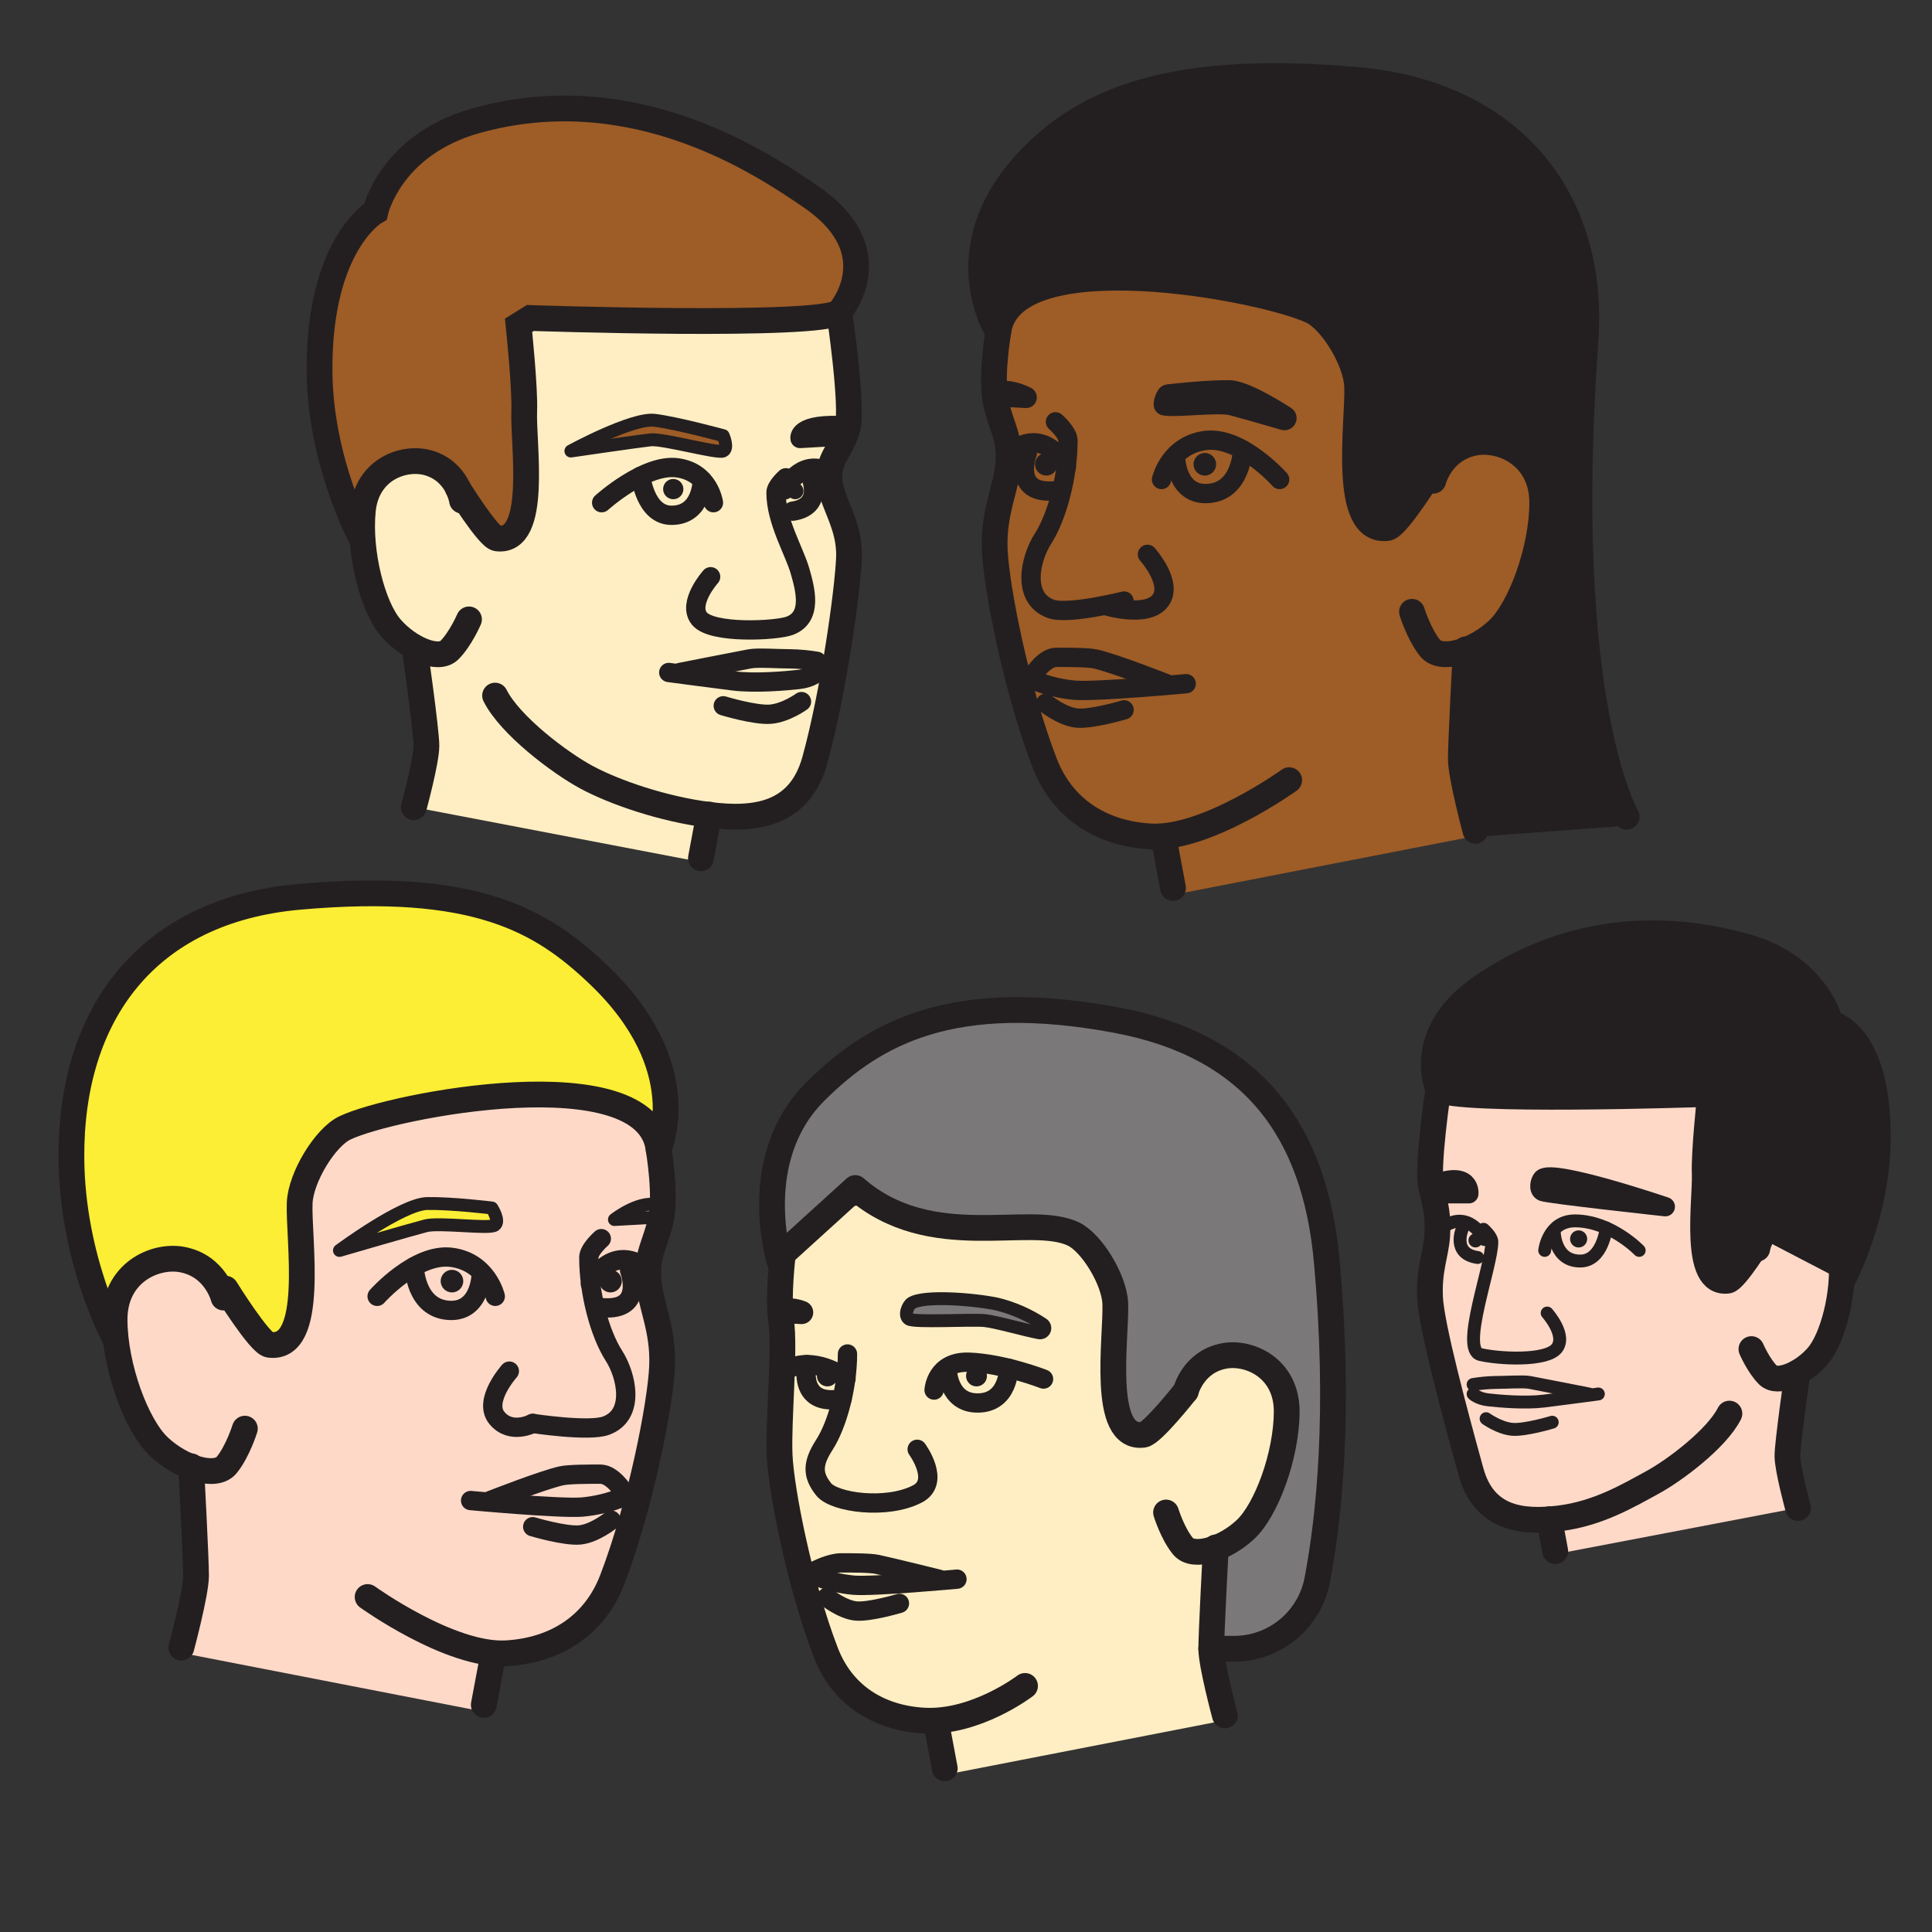 <svg width="1024" height="1024" viewBox="0 0 1024 1024" fill="none" xmlns="http://www.w3.org/2000/svg">
<rect x="0" y="0" width="1024" height="1024" fill="#333333" stroke="none"/>
<g id="people/people">
<g id="people">
<path id="Vector" fill-rule="evenodd" clip-rule="evenodd" d="M530.813 168.34C530.813 168.34 523.022 204.717 526.478 213.387C529.934 222.057 535.148 231.582 534.281 241.083C533.414 250.584 527.345 271.403 528.26 288.719C529.176 306.035 542.12 403.114 564.65 423.861C587.18 444.609 617.488 443.79 617.488 443.79L622.69 474.099L782.939 442.923L774.269 402.187L776.87 345.88C776.87 345.88 804.156 332.454 810.586 304.301C816.161 280.134 817.089 272.27 817.089 261.421C817.089 250.572 806.697 237.169 795.414 234.568C784.131 231.967 773.739 231.979 764.238 245.839C754.738 259.699 736.543 279.616 736.543 279.616C736.543 279.616 715.374 289.923 718.348 242.371C720.949 200.792 716.614 179.129 695.818 165.305C683.572 157.141 608.541 143.992 569.382 148.845C534.462 153.168 530.813 168.34 530.813 168.34Z" fill="#9E5C26"/>
<path id="Vector_2" fill-rule="evenodd" clip-rule="evenodd" d="M837.269 280.567C837.269 280.567 838.979 225.068 840.497 182.646C843.098 109.867 806.78 51.778 719.226 42.302C632.684 32.873 575.583 52.585 543.793 88.059C498.758 138.309 531.246 168.738 531.246 168.738C531.246 168.738 538.964 152.012 561.085 149.977C583.205 147.942 637.946 144.053 693.18 163.849C726.15 175.674 718.07 228.307 718.07 250.945C718.07 273.583 726.909 281.302 733.459 280.459C740.01 279.616 766.73 242.589 766.73 242.589C766.73 242.589 786.611 220.035 810.393 244.768C820.58 255.365 818.822 273.559 818.822 273.559C818.822 273.559 816.907 302.11 805.383 317.993C793.86 333.875 774.268 346.796 774.268 346.796L775.328 407.268L784.275 443.393L864.736 437.445C864.736 437.445 843.495 384.558 841.231 368.278C838.967 351.998 837.269 280.567 837.269 280.567Z" fill="#231F20"/>
<path id="Vector_3" d="M782.022 440.347C782.022 440.347 774.267 411.314 774.267 402.187C774.267 393.059 776.868 344.159 776.868 344.159" stroke="#231F20" stroke-width="13.656" stroke-miterlimit="10" stroke-linecap="round"/>
<path id="Vector_4" d="M759.662 254.797C759.662 254.797 763.828 237.939 781.662 234.639C796.112 231.966 817.485 241.648 817.413 266.561C817.341 291.475 805.829 322.663 793.872 333.898C781.915 345.132 763.9 350.756 758.012 343.531C752.124 336.306 748.379 324.265 748.379 324.265" stroke="#231F20" stroke-width="13.656" stroke-miterlimit="10" stroke-linecap="round"/>
<path id="Vector_5" d="M862.173 432.906C862.173 432.906 826.446 372.782 840.33 180.624C845.748 105.629 801.086 49.672 719.565 42.411C625.689 34.03 580.076 51.538 550.297 79.836C498.326 129.206 529.08 176.168 529.08 176.168C535.101 126.798 670.279 152.784 695.398 164.909C705.838 169.943 718.722 191.027 719.3 204.646C720.095 223.431 710.63 283.133 735.412 279.834C740.529 279.147 758.543 250.091 758.543 250.091" stroke="#231F20" stroke-width="13.656" stroke-linecap="round" stroke-linejoin="round"/>
<path id="Vector_6" fill-rule="evenodd" clip-rule="evenodd" d="M618.932 207.113C618.448 207.169 617.985 207.342 617.582 207.617C617.179 207.891 616.849 208.26 616.62 208.69C615.416 210.858 613.73 214.928 615.922 216.433C618.969 218.529 645.207 214.868 652.456 216.722C656.309 217.71 669.013 221.347 680.043 224.538C680.736 224.715 681.47 224.641 682.114 224.329C682.757 224.016 683.269 223.485 683.558 222.831C683.847 222.176 683.895 221.44 683.692 220.754C683.489 220.067 683.05 219.475 682.451 219.083C671.975 212.399 658.814 205.03 651.565 204.921C640.451 204.777 623.966 206.559 618.932 207.113Z" fill="#231F20" stroke="#231F20" stroke-width="6.828" stroke-miterlimit="10"/>
<path id="Vector_7" d="M678.238 254.137C678.238 254.137 657.767 231.005 638.826 233.473C619.885 235.942 615.622 254.137 615.622 254.137" stroke="#231F20" stroke-width="10.236" stroke-linecap="round" stroke-linejoin="round"/>
<path id="Vector_8" d="M559.434 223.563C559.434 223.563 566.045 229.343 566.045 233.473C566.045 252.475 560.229 273.957 552.799 285.529C546.08 295.969 541.264 316.921 556.954 322.701C566.033 326.048 595.788 318.571 595.788 318.571" stroke="#231F20" stroke-width="10.236" stroke-linecap="round" stroke-linejoin="round"/>
<path id="Vector_9" d="M608.18 293.815C608.18 293.815 622.22 309.469 614.791 318.596C607.361 327.724 585.53 320.848 585.53 320.848" stroke="#231F20" stroke-width="10.236" stroke-linecap="round" stroke-linejoin="round"/>
<path id="Vector_10" d="M628.698 362.378C628.698 362.378 581.916 366.713 569.79 365.846C562.348 365.194 555.043 363.441 548.116 360.644" stroke="#231F20" stroke-width="10.236" stroke-linecap="round" stroke-linejoin="round"/>
<path id="Vector_11" d="M547.887 357.405C547.887 357.405 553.57 348.397 559.928 348.397C566.286 348.397 576.521 348.397 580.543 349.264C590.309 351.384 618.269 362.378 618.269 362.378" stroke="#231F20" stroke-width="10.236" stroke-linecap="round" stroke-linejoin="round"/>
<path id="Vector_12" d="M529.08 176.131C529.08 176.131 524.745 201.262 528.045 214.472C531.344 227.681 535.269 231.824 534.451 245.045C533.608 258.58 526.383 271.26 527.226 291.309C528.045 311.141 538.653 365.497 553.717 404.499C562.881 428.233 583.243 441.828 609.843 443.333C639.561 444.983 683.296 413.506 683.296 413.506" stroke="#231F20" stroke-width="13.656" stroke-miterlimit="10" stroke-linecap="round"/>
<path id="Vector_13" d="M621.726 470.67L616.873 444.816" stroke="#231F20" stroke-width="13.656" stroke-miterlimit="10" stroke-linecap="round"/>
<path id="Vector_14" d="M595.777 376.237C595.777 376.237 578.485 381.403 570.658 380.572C562.831 379.741 554.197 372.781 554.197 372.781" stroke="#231F20" stroke-width="10.236" stroke-miterlimit="10" stroke-linecap="round"/>
<path id="Vector_15" d="M658.572 238.423C658.572 238.423 658.163 260.303 640.402 261.555C623.544 262.759 623.086 242.637 623.086 242.637" stroke="#231F20" stroke-width="10.236" stroke-linecap="round" stroke-linejoin="round"/>
<path id="Vector_16" d="M565.23 247.526C565.23 247.526 556.139 228.524 539.617 236.785" stroke="#231F20" stroke-width="10.236" stroke-miterlimit="10" stroke-linecap="round"/>
<path id="Vector_17" d="M544.444 240.372C544.444 240.372 536.183 261.843 558.497 260.193" stroke="#231F20" stroke-width="10.236" stroke-miterlimit="10" stroke-linecap="round"/>
<path id="Vector_18" d="M638.585 252.064C641.89 252.064 644.57 249.385 644.57 246.079C644.57 242.774 641.89 240.094 638.585 240.094C635.28 240.094 632.6 242.774 632.6 246.079C632.6 249.385 635.28 252.064 638.585 252.064Z" fill="#231F20"/>
<path id="Vector_19" d="M554.559 252.064C557.864 252.064 560.543 249.385 560.543 246.079C560.543 242.774 557.864 240.094 554.559 240.094C551.253 240.094 548.574 242.774 548.574 246.079C548.574 249.385 551.253 252.064 554.559 252.064Z" fill="#231F20"/>
<g id="Vector_20">
<path fill-rule="evenodd" clip-rule="evenodd" d="M528.093 206.21C533.368 204.018 539.894 206.21 544.868 208.618C545.334 208.844 545.707 209.225 545.923 209.695C546.14 210.166 546.187 210.697 546.057 211.198C545.926 211.699 545.626 212.139 545.207 212.444C544.788 212.749 544.277 212.899 543.76 212.869L528.286 212.014" fill="#231F20"/>
<path d="M528.093 206.21C533.368 204.018 539.894 206.21 544.868 208.618C545.334 208.844 545.707 209.225 545.923 209.695C546.14 210.166 546.187 210.697 546.057 211.198C545.926 211.699 545.626 212.139 545.207 212.444C544.788 212.749 544.277 212.899 543.76 212.869L528.286 212.014" stroke="#231F20" stroke-width="6.828" stroke-miterlimit="10"/>
</g>
<path id="Vector_21" fill-rule="evenodd" clip-rule="evenodd" d="M416.549 657.274C416.549 657.274 412.275 690.352 412.54 698.998C413.118 717.602 413.334 752.752 414.141 768.839C414.948 784.927 426.977 874.744 447.857 893.999C468.737 913.253 496.806 912.446 496.806 912.446L501.623 940.527L650.047 911.628L642.027 873.914L644.436 821.762C644.436 821.762 669.723 809.335 675.743 783.229C680.909 760.844 681.764 753.558 681.764 743.492C681.764 733.425 672.131 721.034 661.703 718.626C651.275 716.218 641.654 716.218 632.803 729.054C623.953 741.89 607.131 760.362 607.131 760.362C607.131 760.362 587.527 769.911 590.273 725.863C592.681 687.33 588.671 667.293 569.417 654.457C558.074 646.894 488.582 634.721 452.289 639.212C419.933 643.222 416.549 657.274 416.549 657.274Z" fill="#FFEEC3"/>
<path id="Vector_22" fill-rule="evenodd" clip-rule="evenodd" d="M706.498 685.597C703.368 603.45 665.906 554.128 591.044 540.545C511.715 526.095 466.234 541.231 436.78 574.081C395.056 620.609 414.949 664.501 414.949 664.501L453.301 629.676C502.009 664.5 515.773 634.818 566.925 653.157C597.462 664.091 590.033 712.859 590.033 733.824C590.033 754.788 598.209 761.929 604.278 761.146C610.347 760.363 635.044 726.105 635.044 726.105C635.044 726.105 653.456 705.225 675.48 728.128C684.908 737.942 683.307 754.788 683.307 754.788C683.307 754.788 679.176 790.419 666.075 803.352C652.974 816.284 644.4 821.775 644.4 821.775L641.992 873.927H652.396C662.49 873.93 672.243 870.27 679.844 863.626C687.444 856.982 692.375 847.807 693.722 837.802C699.49 794.465 707.931 723.203 706.498 685.597Z" fill="#7A7878"/>
<path id="Vector_23" d="M649.217 909.196C649.217 909.196 641.992 882.307 641.992 873.89C641.992 865.473 644.401 820.137 644.401 820.137" stroke="#231F20" stroke-width="13.656" stroke-miterlimit="10" stroke-linecap="round"/>
<path id="Vector_24" d="M628.492 737.351C628.492 737.351 632.357 721.697 648.878 718.675C662.208 716.206 682.053 725.165 681.98 748.237C681.908 771.308 671.251 800.208 660.185 810.612C649.119 821.016 632.49 826.266 626.963 819.499C621.436 812.731 618.028 801.653 618.028 801.653" stroke="#231F20" stroke-width="13.656" stroke-miterlimit="10" stroke-linecap="round"/>
<path id="Vector_25" d="M628.492 737.351C628.492 737.351 610.779 759.82 606.034 760.446C583.083 763.517 591.849 708.21 591.115 690.822C590.585 678.251 578.64 658.732 568.983 654.071C545.718 642.837 493.422 664.728 453.3 629.675L414.947 664.499" stroke="#231F20" stroke-width="13.656" stroke-linecap="round" stroke-linejoin="round"/>
<path id="Vector_26" d="M413.118 668.304C413.118 668.304 396.356 614.25 432.071 578.619C463.825 546.937 505.525 524.685 591.357 540.616C663.991 554.114 696.961 599.27 703.21 668.617C710.435 748.32 704.487 804.217 698.189 837.343C696.246 847.609 690.782 856.876 682.739 863.546C674.696 870.215 664.578 873.869 654.129 873.877H641.991" stroke="#231F20" stroke-width="13.656" stroke-linecap="round" stroke-linejoin="round"/>
<path id="Vector_27" d="M414.948 664.499C414.948 664.499 412.154 687.523 413.985 700.01C416.212 715.17 412.444 752.595 413.214 771.163C413.985 789.527 423.799 839.872 437.743 875.985C446.232 897.961 465.101 910.58 489.738 911.953C517.253 913.482 543.287 893.578 543.287 893.578" stroke="#231F20" stroke-width="13.656" stroke-miterlimit="10" stroke-linecap="round"/>
<path id="Vector_28" d="M500.745 937.279L496.253 913.328" stroke="#231F20" stroke-width="13.656" stroke-miterlimit="10" stroke-linecap="round"/>
<path id="Vector_29" fill-rule="evenodd" clip-rule="evenodd" d="M483.128 690.69C481.309 691.834 478.913 697.217 481.731 699.119C484.549 701.022 515.014 699.228 521.901 699.938C528.103 700.576 542.962 704.948 550.801 706.405C551.371 706.508 551.959 706.413 552.467 706.135C552.975 705.857 553.372 705.413 553.592 704.877C553.812 704.341 553.841 703.746 553.675 703.191C553.509 702.636 553.158 702.155 552.68 701.829C545.275 696.907 537.074 693.306 528.44 691.184C516.362 688.643 489.847 686.475 483.128 690.69Z" fill="#7A7878" stroke="#231F20" stroke-width="6.828" stroke-miterlimit="10" stroke-linecap="round"/>
<path id="Vector_30" d="M553.09 730.92C553.09 730.92 531.958 722.683 513.666 721.997C495.941 721.347 495.086 736.76 495.086 736.76" stroke="#231F20" stroke-width="10.236" stroke-miterlimit="10" stroke-linecap="round"/>
<path id="Vector_31" d="M486.126 768.152C486.126 768.152 498.758 785.311 486.211 791.837C469.906 800.266 442.187 796.413 436.551 789.369C430.338 781.59 430.687 775.485 436.912 765.803C443.8 755.099 449.183 735.194 449.183 717.637" stroke="#231F20" stroke-width="10.236" stroke-miterlimit="10" stroke-linecap="round"/>
<path id="Vector_32" d="M507.211 836.982C507.211 836.982 463.861 840.992 452.651 840.198C445.762 839.591 439.002 837.968 432.589 835.381" stroke="#231F20" stroke-width="10.236" stroke-miterlimit="10" stroke-linecap="round"/>
<path id="Vector_33" d="M432.349 832.372C432.349 832.372 439.935 828.35 445.859 828.35C451.784 828.35 461.236 828.35 464.969 829.157C474 831.12 497.578 836.984 497.578 836.984" stroke="#231F20" stroke-width="10.236" stroke-miterlimit="10" stroke-linecap="round"/>
<path id="Vector_34" d="M476.721 849.821C476.721 849.821 460.694 854.638 453.457 853.831C446.22 853.024 438.212 846.606 438.212 846.606" stroke="#231F20" stroke-width="10.236" stroke-miterlimit="10" stroke-linecap="round"/>
<path id="Vector_35" d="M534.641 725.202C534.641 725.202 534.641 743.663 518.108 743.614C502.454 743.614 502.069 726.093 502.069 726.093" stroke="#231F20" stroke-width="10.236" stroke-miterlimit="10" stroke-linecap="round"/>
<path id="Vector_36" d="M448.412 730.606C448.412 730.606 434.082 719.431 419.753 724.67" stroke="#231F20" stroke-width="10.236" stroke-miterlimit="10" stroke-linecap="round"/>
<path id="Vector_37" d="M427.593 723.274C427.593 723.274 422.776 745.829 446.354 741.337" stroke="#231F20" stroke-width="10.236" stroke-miterlimit="10" stroke-linecap="round"/>
<path id="Vector_38" d="M517.567 734.823C520.633 734.823 523.119 732.338 523.119 729.272C523.119 726.206 520.633 723.721 517.567 723.721C514.502 723.721 512.016 726.206 512.016 729.272C512.016 732.338 514.502 734.823 517.567 734.823Z" fill="#231F20"/>
<path id="Vector_39" d="M438.539 734.823C441.605 734.823 444.09 732.338 444.09 729.272C444.09 726.206 441.605 723.721 438.539 723.721C435.473 723.721 432.987 726.206 432.987 729.272C432.987 732.338 435.473 734.823 438.539 734.823Z" fill="#231F20"/>
<path id="Vector_40" d="M414.033 692.388C417.645 690.883 421.932 691.593 425.786 693.014C426.415 693.24 426.941 693.685 427.268 694.268C427.594 694.851 427.699 695.533 427.563 696.187C427.426 696.841 427.058 697.424 426.526 697.828C425.993 698.232 425.333 698.43 424.666 698.385L414.201 697.807" stroke="#231F20" stroke-width="6.828" stroke-miterlimit="10" stroke-linecap="round"/>
<path id="Vector_41" fill-rule="evenodd" clip-rule="evenodd" d="M191.578 285.383C191.578 285.383 169.626 244.863 169.361 196.54C168.988 129.108 198.972 112.129 198.972 112.129C198.972 112.129 206.799 76.727 252.291 63.963C336.847 40.289 405.833 88.046 429.302 103.941C472.989 133.563 444.848 165.353 444.848 165.353C435.094 173.782 281.083 168.544 281.083 168.544L274.857 172.421C274.857 172.421 278.361 205.752 277.844 217.926C277.133 234.784 285.622 288.261 263.394 285.359C258.806 284.757 242.658 258.711 242.658 258.711" fill="#9E5C26"/>
<path id="Vector_42" fill-rule="evenodd" clip-rule="evenodd" d="M219.046 427.728L226.042 395.12L219.046 343.101C219.046 343.101 208.208 336.117 203.524 326.796C198.84 317.476 190.278 292.635 191.88 279.437C193.481 266.239 193.433 243.722 220.599 243.722C240.01 243.722 244.682 265.469 244.682 265.469L263.31 285.65C263.31 285.65 274.148 287.974 276.556 274.813C278.964 261.652 278.109 196.399 275.785 172.34L281.216 168.45C281.216 168.45 365.073 172.34 389.132 170.786C413.191 169.233 445.041 165.344 445.041 165.344C445.041 165.344 450.472 208.043 449.701 217.363C448.931 226.683 439.598 254.692 439.598 254.692C439.598 254.692 449.701 279.533 449.701 291.177C449.701 291.177 439.996 348.242 433 374.649C426.003 401.056 421.355 418.902 414.371 424.333C407.387 429.763 384.087 433.653 375.549 432.1L371.672 456.941L219.046 427.728Z" fill="#FFEEC3"/>
<path id="Vector_43" d="M219.334 427.873C219.334 427.873 226.006 403.441 226.006 395.301C226.006 387.161 219.708 343.101 219.708 343.101" stroke="#231F20" stroke-width="13.656" stroke-miterlimit="10" stroke-linecap="round"/>
<path id="Vector_44" d="M244.885 265.346C244.885 265.346 242.705 249.945 227.111 245.358C214.528 241.649 194.527 248.32 192.311 270.536C190.096 292.753 197.489 321.617 207.122 332.731C216.756 343.845 232.301 350.504 238.214 344.58C244.126 338.655 248.581 328.288 248.581 328.288" stroke="#231F20" stroke-width="13.656" stroke-miterlimit="10" stroke-linecap="round"/>
<path id="Vector_45" d="M191.578 285.383C191.578 285.383 169.626 244.863 169.361 196.54C168.988 129.108 198.972 112.129 198.972 112.129C198.972 112.129 206.799 76.727 252.291 63.963C336.847 40.289 405.833 88.046 429.302 103.941C472.989 133.563 444.848 165.353 444.848 165.353C435.094 173.782 281.083 168.544 281.083 168.544L274.857 172.421C274.857 172.421 278.361 205.752 277.844 217.926C277.133 234.784 285.622 288.261 263.394 285.359C258.806 284.757 242.658 258.711 242.658 258.711" stroke="#231F20" stroke-width="13.656" stroke-miterlimit="10" stroke-linecap="round"/>
<path id="Vector_46" fill-rule="evenodd" clip-rule="evenodd" d="M383.315 230.91C383.315 230.91 386.277 237.569 383.315 239.05C380.353 240.531 351.477 232.391 344.782 233.125C338.087 233.86 302.577 239.05 302.577 239.05C302.577 239.05 335.161 221.288 347.01 222.769C358.859 224.25 383.315 230.91 383.315 230.91Z" fill="#9E5C26" stroke="#231F20" stroke-width="6.828" stroke-linecap="round" stroke-linejoin="round"/>
<path id="Vector_47" d="M318.893 266.442C318.893 266.442 341.844 245.718 358.87 247.934C375.897 250.149 378.137 266.442 378.137 266.442" stroke="#231F20" stroke-width="10.236" stroke-linecap="round" stroke-linejoin="round"/>
<path id="Vector_48" d="M376.645 305.685C376.645 305.685 364.062 319.761 370.721 327.901C377.379 336.041 411.301 334.344 418.489 331.694C430.916 327.119 426.726 312.115 424.028 302.662C421.078 292.27 411.301 276.171 411.301 261.071C411.301 257.808 416.527 253.232 416.527 253.232" stroke="#231F20" stroke-width="10.236" stroke-linecap="round" stroke-linejoin="round"/>
<path id="Vector_49" d="M354.462 356.43C354.462 356.43 376.679 359.393 388.527 360.874C400.376 362.355 416.668 360.874 423.327 360.139C429.986 359.405 432.961 356.43 432.961 356.43" stroke="#231F20" stroke-width="10.236" stroke-linecap="round" stroke-linejoin="round"/>
<path id="Vector_50" d="M432.952 350.506C428.303 349.723 423.602 349.289 418.888 349.205C412.229 349.205 401.608 348.41 397.418 349.205C387.255 351.108 360.39 356.43 360.39 356.43" stroke="#231F20" stroke-width="10.236" stroke-linecap="round" stroke-linejoin="round"/>
<path id="Vector_51" d="M444.798 165.39C444.798 165.39 452.203 215.001 449.241 226.802C446.279 238.603 438.873 242.348 439.608 254.196C440.343 266.045 450.71 277.882 449.976 295.655C449.241 313.429 441.86 366.701 431.913 402.825C423.773 432.435 399.606 434.868 375.92 431.905C351.657 428.871 325.755 420.008 310.764 411.904C296.494 404.198 270.268 384.365 262.405 368.675" stroke="#231F20" stroke-width="13.656" stroke-miterlimit="10" stroke-linecap="round"/>
<path id="Vector_52" d="M371.502 454.905L375.838 431.736" stroke="#231F20" stroke-width="13.656" stroke-miterlimit="10" stroke-linecap="round"/>
<path id="Vector_53" d="M383.351 374.082C383.351 374.082 400.377 379.272 408.517 378.526C416.658 377.779 424.81 371.867 424.81 371.867" stroke="#231F20" stroke-width="10.236" stroke-miterlimit="10" stroke-linecap="round"/>
<path id="Vector_54" d="M339.629 252.379C339.629 252.379 341.845 273.116 355.91 273.116C372.202 273.116 372.202 254.607 372.202 254.607" stroke="#231F20" stroke-width="10.236" stroke-linecap="round" stroke-linejoin="round"/>
<path id="Vector_55" d="M415.889 259.639C415.889 259.639 424.042 242.612 438.841 250.005" stroke="#231F20" stroke-width="10.236" stroke-miterlimit="10" stroke-linecap="round"/>
<path id="Vector_56" d="M429.882 253.232C429.882 253.232 436.445 268.525 420.14 270.934" stroke="#231F20" stroke-width="10.236" stroke-miterlimit="10" stroke-linecap="round"/>
<path id="Vector_57" d="M356.837 264.602C359.803 264.602 362.207 262.198 362.207 259.232C362.207 256.265 359.803 253.861 356.837 253.861C353.87 253.861 351.466 256.265 351.466 259.232C351.466 262.198 353.87 264.602 356.837 264.602Z" fill="#231F20"/>
<path id="Vector_58" d="M421.45 264.603C423.891 264.603 425.87 262.624 425.87 260.183C425.87 257.742 423.891 255.764 421.45 255.764C419.009 255.764 417.031 257.742 417.031 260.183C417.031 262.624 419.009 264.603 421.45 264.603Z" fill="#231F20"/>
<path id="Vector_59" d="M449.146 225.719C422.076 223.973 424.039 232.403 424.039 232.403L449.002 230.97" stroke="#231F20" stroke-width="10.236" stroke-linecap="round" stroke-linejoin="round"/>
<path id="Vector_60" fill-rule="evenodd" clip-rule="evenodd" d="M953.255 799.137L947.342 771.562L953.255 727.574C953.255 727.574 962.442 721.662 966.392 713.774C970.342 705.887 977.555 684.875 976.242 673.724C974.93 662.574 974.93 643.524 951.942 643.524C935.53 643.524 931.592 661.912 931.592 661.912L915.83 678.974C915.83 678.974 906.63 680.949 904.667 669.787C902.704 658.624 903.355 603.462 905.317 583.088L900.706 579.824C900.706 579.824 829.781 583.112 809.431 581.799C789.081 580.487 762.228 577.199 762.228 577.199C762.228 577.199 757.628 613.324 758.29 621.199C758.953 629.074 766.816 652.712 766.816 652.712C766.816 652.712 758.29 673.724 758.29 683.574C758.29 683.574 766.491 731.837 772.403 754.162C778.315 776.487 782.253 791.587 788.165 796.187C794.078 800.787 813.766 804.062 820.991 802.749L824.278 823.762L953.255 799.137Z" fill="#FFD9C8"/>
<path id="Vector_61" d="M953.014 799.269C953.014 799.269 947.378 778.593 947.378 771.706C947.378 764.818 952.7 727.561 952.7 727.561" stroke="#231F20" stroke-width="13.656" stroke-miterlimit="10" stroke-linecap="round"/>
<path id="Vector_62" d="M931.398 661.814C931.398 661.814 933.216 648.785 946.462 644.896C957.106 641.765 974.013 647.4 975.891 666.197C977.77 684.994 971.508 709.402 963.368 718.795C955.228 728.187 942.067 733.822 937.057 728.813C932.048 723.804 928.291 715.038 928.291 715.038" stroke="#231F20" stroke-width="13.656" stroke-miterlimit="10" stroke-linecap="round"/>
<g id="Vector_63">
<path fill-rule="evenodd" clip-rule="evenodd" d="M976.493 678.722C976.493 678.722 995.049 644.452 995.278 603.571C995.591 546.59 970.231 542.376 970.231 542.376C970.231 542.376 963.608 512.44 925.136 501.663C853.621 481.662 805.575 509.358 785.803 522.772C748.86 547.819 762.322 577.272 762.322 577.272C770.571 584.389 900.8 579.969 900.8 579.969L906.062 583.245C906.062 583.245 903.1 611.446 903.533 621.778C904.135 636.011 896.959 681.275 915.743 678.77C919.621 678.252 933.276 656.228 933.276 656.228" fill="#231F20"/>
<path d="M976.493 678.722C976.493 678.722 995.049 644.452 995.278 603.571C995.591 546.59 970.231 542.376 970.231 542.376C970.231 542.376 963.608 512.44 925.136 501.663C853.621 481.662 805.575 509.358 785.803 522.772C748.86 547.818 762.322 577.272 762.322 577.272C770.571 584.389 900.8 579.969 900.8 579.969L906.062 583.245C906.062 583.245 903.1 611.446 903.533 621.778C904.135 636.011 896.959 681.275 915.743 678.77C919.621 678.252 933.276 656.228 933.276 656.228" stroke="#231F20" stroke-width="13.656" stroke-miterlimit="10" stroke-linecap="round"/>
</g>
<path id="Vector_64" fill-rule="evenodd" clip-rule="evenodd" d="M817.618 624.643C816.318 625.763 815.114 630.279 817.618 631.531C820.123 632.783 882.643 639.575 882.643 639.575C882.643 639.575 823.567 619.513 817.618 624.643Z" stroke="#231F20" stroke-width="10.236" stroke-linecap="round" stroke-linejoin="round"/>
<path id="Vector_65" d="M868.807 662.742C868.807 662.742 853.972 647.268 834.995 647.087C820.472 646.943 818.714 662.742 818.714 662.742" stroke="#231F20" stroke-width="6.828" stroke-linecap="round" stroke-linejoin="round"/>
<path id="Vector_66" d="M820.026 695.929C820.026 695.929 830.67 707.826 825.035 714.714C819.399 721.602 794.509 720.229 784.635 717.929C773.798 715.376 790.716 670.967 790.716 658.191C790.716 655.433 786.297 651.556 786.297 651.556" stroke="#231F20" stroke-width="6.828" stroke-linecap="round" stroke-linejoin="round"/>
<path id="Vector_67" d="M847.157 738.833C847.157 738.833 828.36 741.338 818.341 742.59C808.323 743.842 794.547 742.59 788.912 741.964C783.277 741.337 780.772 738.833 780.772 738.833" stroke="#231F20" stroke-width="6.828" stroke-linecap="round" stroke-linejoin="round"/>
<path id="Vector_68" d="M780.772 733.823C784.705 733.165 788.682 732.798 792.669 732.727C798.304 732.727 807.287 732.065 810.828 732.727C819.425 734.341 842.136 738.833 842.136 738.833" stroke="#231F20" stroke-width="6.828" stroke-linecap="round" stroke-linejoin="round"/>
<path id="Vector_69" d="M762.324 577.271C762.324 577.271 756.062 619.224 758.567 629.243C761.072 639.261 762.372 644.824 761.746 654.843C761.12 664.861 757.315 672.46 757.941 687.487C758.567 702.515 771.187 749.369 779.616 779.93C786.503 804.977 806.601 807.253 826.638 804.748C847.108 802.183 863.003 792.706 875.683 785.807C887.725 779.28 909.929 762.506 916.624 749.236" stroke="#231F20" stroke-width="13.656" stroke-miterlimit="10" stroke-linecap="round"/>
<path id="Vector_70" d="M824.314 822.123L821.159 805.24" stroke="#231F20" stroke-width="13.656" stroke-miterlimit="10" stroke-linecap="round"/>
<path id="Vector_71" d="M822.722 753.8C822.722 753.8 808.272 758.183 801.433 757.557C794.593 756.931 787.657 751.922 787.657 751.922" stroke="#231F20" stroke-width="6.828" stroke-miterlimit="10" stroke-linecap="round"/>
<path id="Vector_72" d="M851.334 650.845C851.334 650.845 849.456 668.378 837.558 668.378C823.782 668.378 823.782 652.724 823.782 652.724" stroke="#231F20" stroke-width="6.828" stroke-linecap="round" stroke-linejoin="round"/>
<path id="Vector_73" d="M786.781 656.988C786.781 656.988 779.893 642.538 767.357 648.848" stroke="#231F20" stroke-width="6.828" stroke-miterlimit="10" stroke-linecap="round"/>
<path id="Vector_74" d="M774.965 651.556C774.965 651.556 769.402 664.537 783.19 666.5" stroke="#231F20" stroke-width="6.828" stroke-miterlimit="10" stroke-linecap="round"/>
<path id="Vector_75" d="M836.761 661.195C839.268 661.165 841.276 659.109 841.247 656.601C841.217 654.094 839.16 652.086 836.653 652.116C834.146 652.146 832.138 654.202 832.168 656.709C832.197 659.216 834.254 661.225 836.761 661.195Z" fill="#231F20"/>
<path id="Vector_76" d="M782.098 661.181C784.16 661.157 785.811 659.466 785.787 657.404C785.762 655.343 784.071 653.691 782.01 653.716C779.948 653.74 778.297 655.431 778.321 657.493C778.346 659.554 780.037 661.206 782.098 661.181Z" fill="#231F20"/>
<path id="Vector_77" d="M758.613 628.292C779.904 619.537 778.507 632.723 778.507 632.723H758.758" stroke="#231F20" stroke-width="10.236" stroke-linecap="round" stroke-linejoin="round"/>
<path id="Vector_78" fill-rule="evenodd" clip-rule="evenodd" d="M347.324 601.281C347.324 601.281 355.115 637.659 351.659 646.329C348.203 654.999 342.989 664.511 343.856 674.024C344.723 683.537 350.792 704.345 349.877 721.661C348.962 738.976 336.017 836.055 313.487 856.803C290.958 877.55 260.697 876.743 260.697 876.743L255.495 907.064L95.246 875.889L103.904 835.164L101.303 778.858C101.303 778.858 74.017 765.432 67.587 737.278C62 713.111 61.085 705.248 61.085 694.399C61.085 683.549 71.477 670.147 82.76 667.546C94.042 664.945 104.434 664.945 113.935 678.805C123.436 692.665 141.631 712.593 141.631 712.593C141.631 712.593 162.8 722.901 159.825 675.349C157.224 633.769 161.559 612.107 182.355 598.283C194.601 590.119 269.632 576.969 308.791 581.822C343.675 586.109 347.324 601.281 347.324 601.281Z" fill="#FFD9C8"/>
<path id="Vector_79" fill-rule="evenodd" clip-rule="evenodd" d="M346.89 601.715C346.89 601.715 339.172 584.989 317.039 582.954C294.907 580.919 240.19 577.03 184.956 596.826C151.986 608.639 160.066 661.284 160.066 683.922C160.066 706.56 151.227 714.279 144.677 713.436C138.126 712.593 111.406 675.529 111.406 675.529C111.406 675.529 91.513 653.012 67.743 677.745C57.556 688.341 59.314 706.536 59.314 706.536C59.314 706.536 39.181 657.997 37.639 615.574C35.038 542.807 71.416 484.767 158.946 475.242C245.488 465.814 291.728 489.138 323.542 524.613C368.541 574.862 346.89 601.715 346.89 601.715Z" fill="#FBEE34"/>
<path id="Vector_80" fill-rule="evenodd" clip-rule="evenodd" d="M260.697 640.261C260.697 640.261 265.237 647.305 262.202 649.401C259.168 651.496 232.917 647.835 225.668 649.69C218.419 651.544 179.911 662.767 179.911 662.767C179.911 662.767 213.157 638.093 226.475 637.889C239.793 637.684 260.697 640.261 260.697 640.261Z" fill="#FBEE34"/>
<path id="Vector_81" d="M96.114 873.286C96.114 873.286 103.905 844.254 103.905 835.163C103.905 826.071 101.304 777.134 101.304 777.134" stroke="#231F20" stroke-width="13.656" stroke-miterlimit="10" stroke-linecap="round"/>
<path id="Vector_82" d="M118.475 687.739C118.475 687.739 114.308 670.881 96.475 667.582C82.025 664.909 60.651 674.59 60.724 699.492C60.796 724.394 72.308 755.605 84.289 766.84C96.27 778.075 114.26 783.698 120.149 776.473C126.037 769.249 129.782 757.207 129.782 757.207" stroke="#231F20" stroke-width="13.656" stroke-miterlimit="10" stroke-linecap="round"/>
<path id="Vector_83" d="M60.724 708.971C60.724 708.971 38.11 667.476 37.846 613.554C37.4 538.367 77.065 482.602 158.574 475.341C252.498 466.972 287.226 488.093 317.004 516.391C368.976 565.761 349.059 609.111 349.059 609.111C343.038 559.74 207.86 585.726 182.741 597.852C172.301 602.885 159.417 623.97 158.839 637.589C158.044 656.374 167.509 716.075 142.727 712.764C137.61 712.09 119.595 683.033 119.595 683.033" stroke="#231F20" stroke-width="13.656" stroke-linecap="round" stroke-linejoin="round"/>
<path id="Vector_84" fill-rule="evenodd" clip-rule="evenodd" d="M260.697 640.261C260.697 640.261 265.237 647.305 262.202 649.401C259.168 651.496 232.917 647.835 225.668 649.69C218.419 651.544 179.911 662.767 179.911 662.767C179.911 662.767 213.157 638.093 226.475 637.889C239.793 637.684 260.697 640.261 260.697 640.261Z" stroke="#231F20" stroke-width="6.828" stroke-linecap="round" stroke-linejoin="round"/>
<path id="Vector_85" d="M199.887 687.08C199.887 687.08 220.357 663.947 239.311 666.416C258.264 668.884 262.503 687.08 262.503 687.08" stroke="#231F20" stroke-width="10.236" stroke-linecap="round" stroke-linejoin="round"/>
<path id="Vector_86" d="M318.702 656.504C318.702 656.504 312.091 662.283 312.091 666.414C312.091 685.415 317.907 706.897 325.336 718.469C332.056 728.909 336.872 749.862 321.182 755.642C312.103 758.989 282.348 754.437 282.348 754.437" stroke="#231F20" stroke-width="10.236" stroke-linecap="round" stroke-linejoin="round"/>
<path id="Vector_87" d="M269.955 726.73C269.955 726.73 255.902 742.384 263.344 751.512C270.786 760.639 282.346 754.438 282.346 754.438" stroke="#231F20" stroke-width="10.236" stroke-linecap="round" stroke-linejoin="round"/>
<path id="Vector_88" d="M249.438 795.318C249.438 795.318 296.208 799.653 308.346 798.786C315.788 798.135 323.093 796.381 330.02 793.584" stroke="#231F20" stroke-width="10.236" stroke-linecap="round" stroke-linejoin="round"/>
<path id="Vector_89" d="M330.26 790.346C330.26 790.346 324.576 781.338 318.218 781.338C311.86 781.338 301.625 781.338 297.603 782.205C287.837 784.325 259.877 795.319 259.877 795.319" stroke="#231F20" stroke-width="10.236" stroke-linecap="round" stroke-linejoin="round"/>
<path id="Vector_90" d="M349.058 609.074C349.058 609.074 353.393 634.205 350.094 647.414C346.794 660.624 342.869 664.766 343.688 677.988C344.531 691.522 351.756 704.202 350.913 724.251C350.094 744.084 339.485 798.439 324.421 837.442C315.258 861.176 294.895 874.771 268.296 876.276C238.577 877.925 194.842 846.449 194.842 846.449" stroke="#231F20" stroke-width="13.656" stroke-miterlimit="10" stroke-linecap="round"/>
<path id="Vector_91" d="M256.409 903.608L261.262 877.754" stroke="#231F20" stroke-width="13.656" stroke-miterlimit="10" stroke-linecap="round"/>
<path id="Vector_92" d="M282.348 809.192C282.348 809.192 299.652 814.358 307.479 813.527C315.306 812.696 323.916 805.712 323.916 805.712" stroke="#231F20" stroke-width="10.236" stroke-miterlimit="10" stroke-linecap="round"/>
<path id="Vector_93" d="M219.564 671.375C219.564 671.375 219.973 693.255 237.735 694.508C254.593 695.712 255.05 675.59 255.05 675.59" stroke="#231F20" stroke-width="10.236" stroke-linecap="round" stroke-linejoin="round"/>
<path id="Vector_94" d="M312.908 680.467C312.908 680.467 322 661.465 338.522 669.726" stroke="#231F20" stroke-width="10.236" stroke-linecap="round" stroke-linejoin="round"/>
<path id="Vector_95" d="M333.691 673.315C333.691 673.315 341.976 694.798 319.638 693.136" stroke="#231F20" stroke-width="10.236" stroke-linecap="round" stroke-linejoin="round"/>
<path id="Vector_96" d="M239.552 685.007C242.858 685.007 245.537 682.327 245.537 679.022C245.537 675.716 242.858 673.037 239.552 673.037C236.247 673.037 233.567 675.716 233.567 679.022C233.567 682.327 236.247 685.007 239.552 685.007Z" fill="#231F20"/>
<path id="Vector_97" d="M323.576 685.007C326.882 685.007 329.561 682.327 329.561 679.022C329.561 675.716 326.882 673.037 323.576 673.037C320.271 673.037 317.591 675.716 317.591 679.022C317.591 682.327 320.271 685.007 323.576 685.007Z" fill="#231F20"/>
<path id="Vector_98" d="M350.044 639.152C340.085 635.01 325.659 646.378 325.659 646.378L349.852 645.041" stroke="#231F20" stroke-width="6.828" stroke-linecap="round" stroke-linejoin="round"/>
</g>
</g>
</svg>
